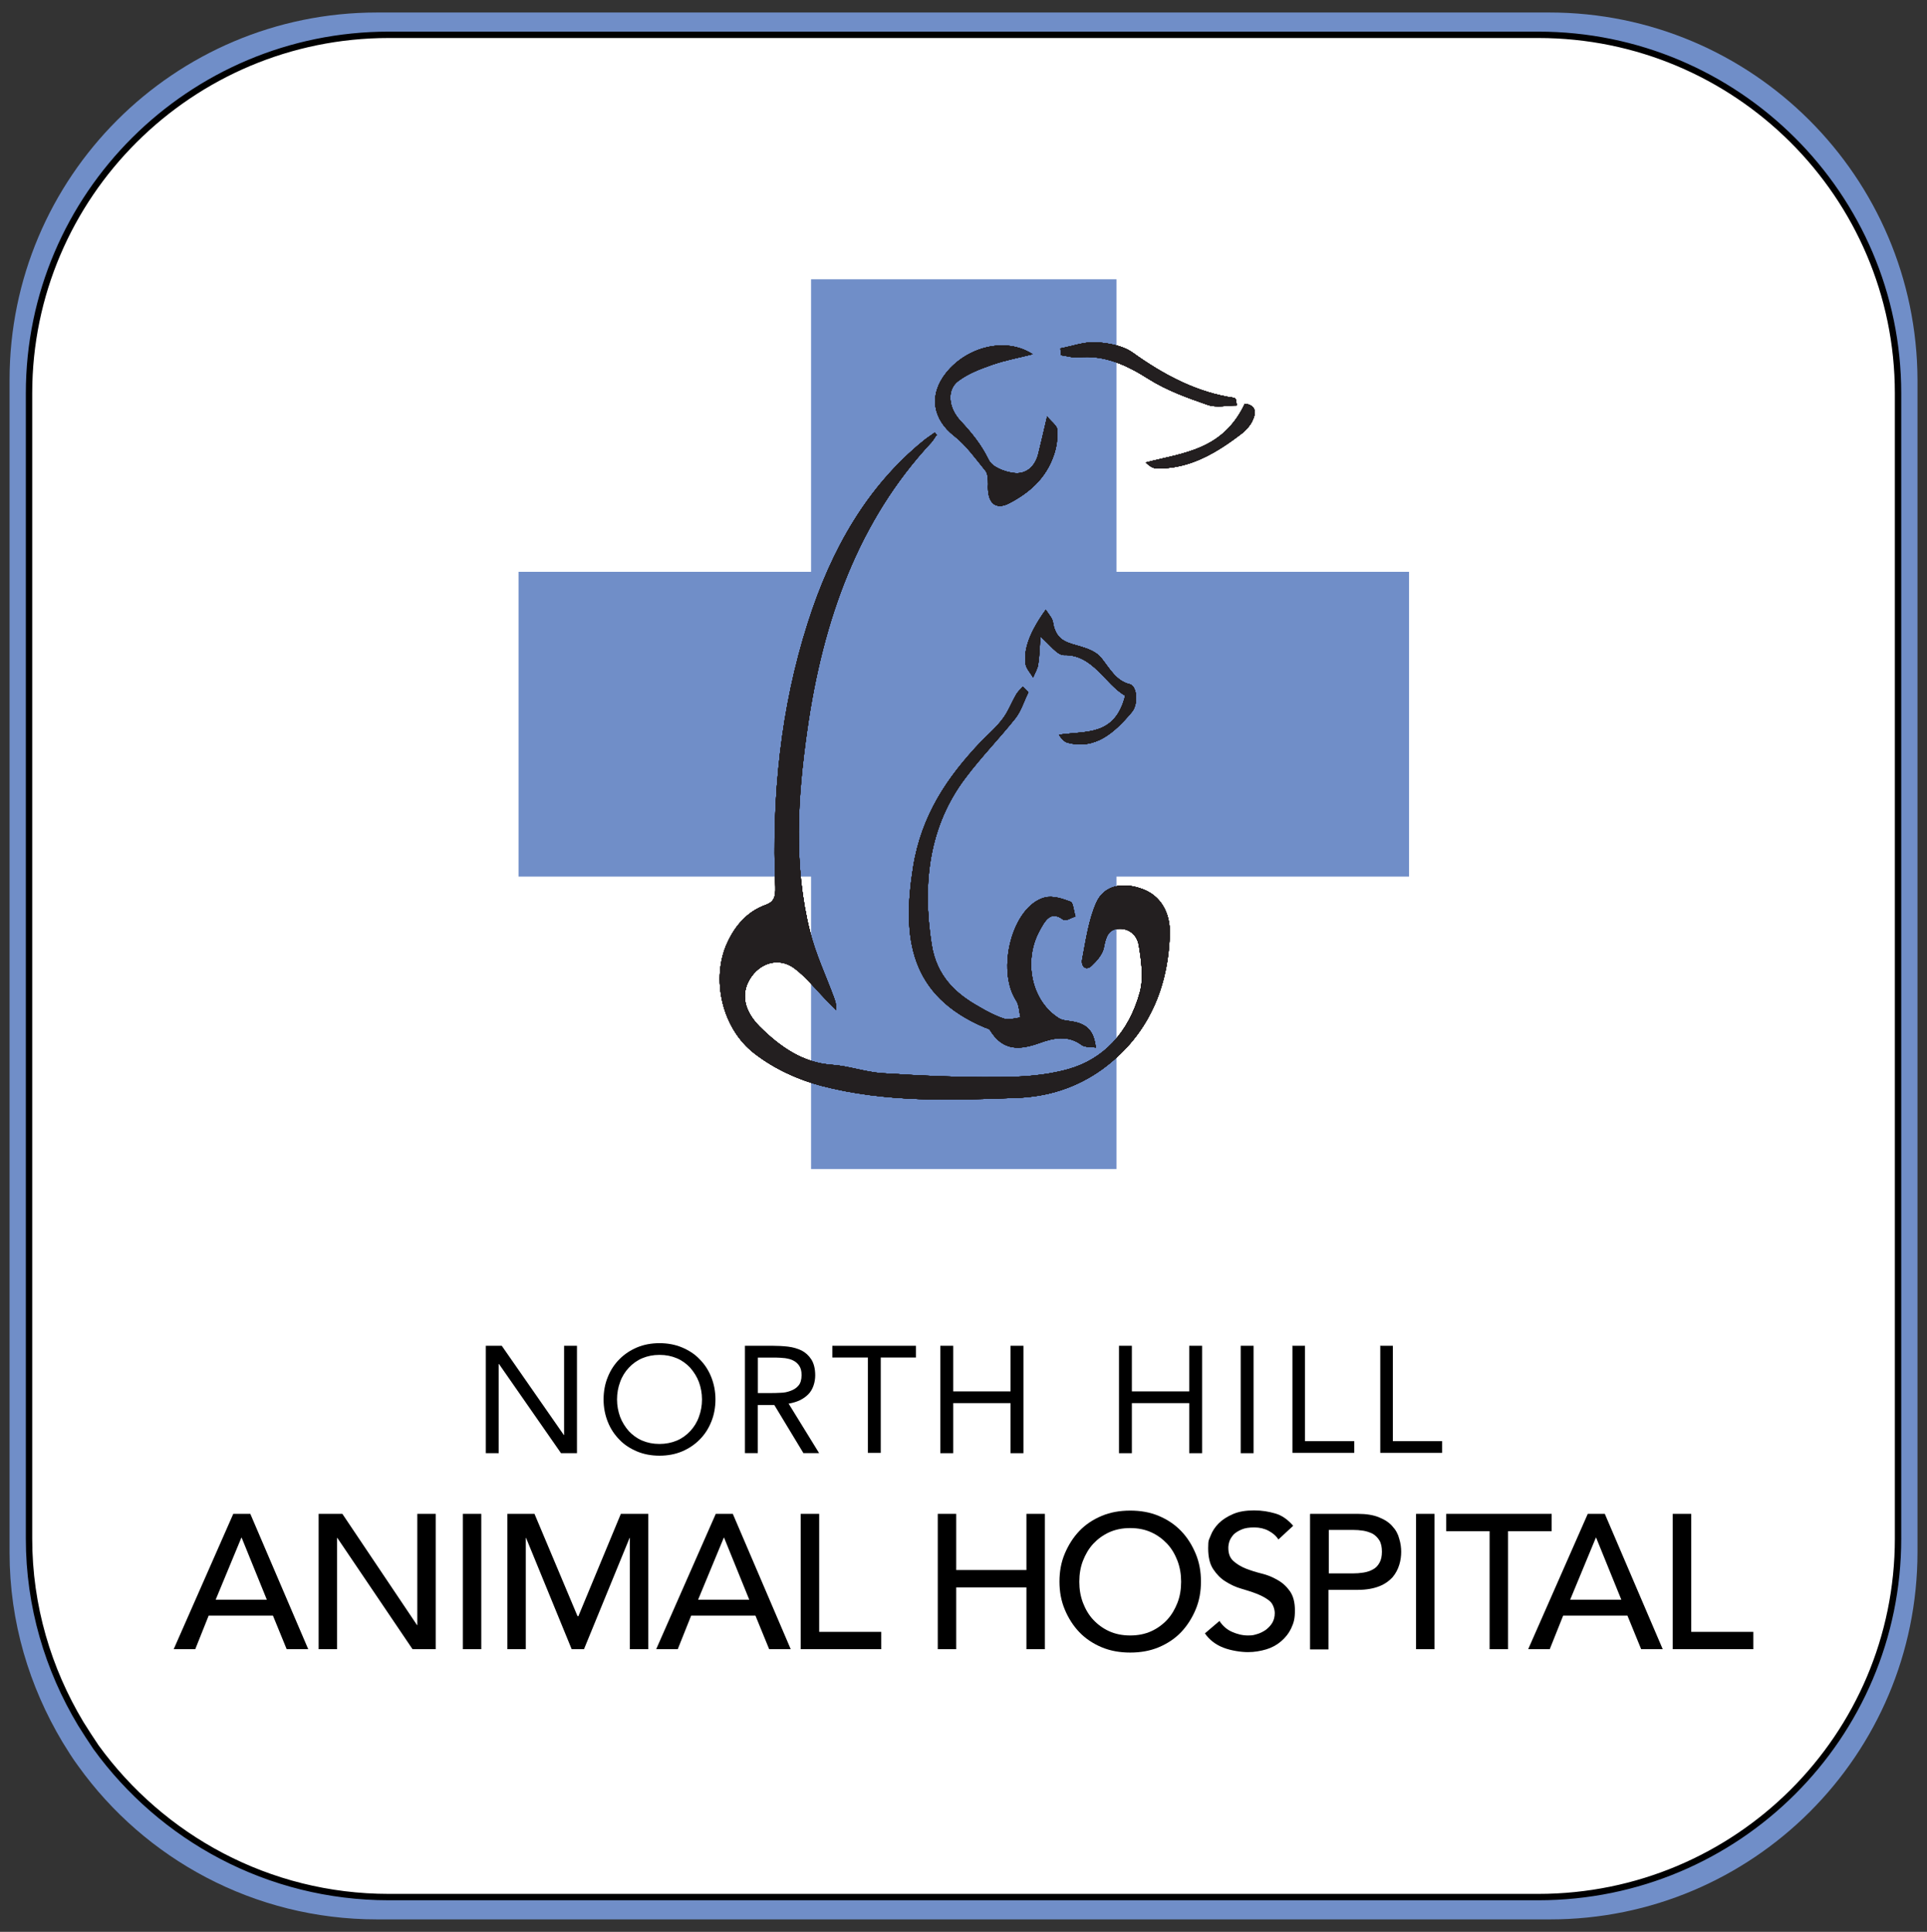 <?xml version="1.0" encoding="UTF-8"?>
<svg xmlns="http://www.w3.org/2000/svg" version="1.1" viewBox="0 0 302.09 302.91">
  <rect x="0" y="0" width="302.09" height="302.91" fill="#333333" stroke="none"/>
  <defs>
    <style>
      .cls-1 {
        fill: #fff;
        stroke: #000;
        stroke-miterlimit: 10;
      }

      .cls-2 {
        fill: #231f20;
        fill-rule: evenodd;
      }

      .cls-3 {
        fill: #708ec8;
      }
    </style>
  </defs>
  <!-- Generator: Adobe Illustrator 28.7.1, SVG Export Plug-In . SVG Version: 1.2.0 Build 142)  -->
  <g>
    <g id="Layer_2">
      <path class="cls-3" d="M242.9,1.96H59.1C27.3,1.96,1.5,27.76,1.5,59.56v183.9c0,10.9,3.1,21,8.3,29.7.8,1.3,1.6,2.6,2.5,3.8,10.4,14.5,27.5,24,46.8,24h183.9c31.8,0,57.6-25.8,57.6-57.6V59.56c-.1-31.8-25.9-57.6-57.7-57.6Z"/>
      <path class="cls-1" d="M241.15,5.46H60.95C29.85,5.46,4.55,30.66,4.55,61.66v179.6c0,10.6,3,20.5,8.1,29,.8,1.3,1.6,2.5,2.4,3.7,10.3,14.2,27,23.5,45.9,23.5h180.2c31.2,0,56.4-25.2,56.4-56.2V61.66c0-31-25.3-56.2-56.4-56.2Z"/>
      <g>
        <g>
          <path d="M76.16,211.02h2.5l9.73,13.99h.04v-13.99h2.02v16.84h-2.5l-9.73-13.99h-.04v13.99h-2.02v-16.84h0Z"/>
          <path d="M103.39,228.25c-1.27,0-2.46-.22-3.51-.66s-2.02-1.05-2.76-1.84c-.79-.79-1.4-1.71-1.84-2.81s-.66-2.28-.66-3.51.22-2.46.66-3.51c.44-1.1,1.05-2.02,1.84-2.81s1.71-1.4,2.76-1.84c1.05-.44,2.24-.66,3.51-.66s2.46.22,3.51.66,2.02,1.05,2.76,1.84c.79.79,1.4,1.71,1.84,2.81s.66,2.28.66,3.51-.22,2.46-.66,3.51c-.44,1.1-1.05,2.02-1.84,2.81s-1.71,1.4-2.76,1.84c-1.05.44-2.24.66-3.51.66ZM103.39,226.41c.96,0,1.89-.18,2.72-.53.83-.35,1.53-.88,2.1-1.49s1.05-1.36,1.36-2.24c.31-.83.48-1.75.48-2.72s-.18-1.89-.48-2.72c-.31-.83-.79-1.58-1.36-2.24-.57-.61-1.27-1.14-2.1-1.49-.83-.35-1.71-.53-2.72-.53s-1.89.18-2.72.53c-.83.35-1.53.88-2.1,1.49s-1.05,1.36-1.36,2.24c-.31.83-.48,1.75-.48,2.72s.18,1.89.48,2.72c.31.83.79,1.58,1.36,2.24.57.61,1.27,1.14,2.1,1.49.83.35,1.71.53,2.72.53Z"/>
          <path d="M116.8,211.02h4.3c.79,0,1.62.04,2.41.13.79.09,1.53.31,2.15.61.61.31,1.14.79,1.53,1.4.39.61.61,1.45.61,2.5s-.35,2.24-1.1,2.98c-.75.75-1.75,1.23-3.07,1.45l4.78,7.76h-2.46l-4.56-7.54h-2.59v7.54h-2.02v-16.84h0ZM118.82,218.43h1.8c.57,0,1.14,0,1.71-.04.61,0,1.14-.13,1.62-.31.48-.18.92-.44,1.23-.83.31-.35.48-.92.48-1.62s-.13-1.1-.35-1.45-.57-.66-.92-.83c-.39-.22-.83-.31-1.32-.39-.48-.04-.96-.09-1.45-.09h-2.81v5.57Z"/>
          <path d="M143.64,212.86h-5.57v14.95h-2.02v-14.95h-5.57v-1.84h13.11v1.84h.04Z"/>
          <path d="M147.41,211.02h2.02v7.15h8.99v-7.15h2.02v16.84h-2.02v-7.85h-8.99v7.85h-2.02v-16.84Z"/>
          <path d="M175.42,211.02h2.02v7.15h8.99v-7.15h2.02v16.84h-2.02v-7.85h-8.99v7.85h-2.02v-16.84Z"/>
          <path d="M194.5,211.02h2.02v16.84h-2.02v-16.84Z"/>
          <path d="M202.56,211.02h2.02v14.95h7.72v1.84h-9.69v-16.84l-.04.04Z"/>
          <path d="M216.33,211.02h2.02v14.95h7.72v1.84h-9.69v-16.84l-.04.04Z"/>
        </g>
        <g>
          <path d="M36.65,237.37h2.59l9.08,21.22h-3.38l-2.15-5.26h-10.08l-2.1,5.26h-3.38l9.34-21.22h.09ZM41.83,250.83l-3.95-9.73h-.04l-4.03,9.73h8.02Z"/>
          <path d="M49.9,237.37h3.77l11.71,17.45h.04v-17.45h2.89v21.22h-3.64l-11.79-17.45h-.04v17.45h-2.89v-21.22h-.04Z"/>
          <path d="M72.56,237.37h2.89v21.22h-2.89v-21.22h0Z"/>
          <path d="M79.49,237.37h4.3l6.75,16.05h.13l6.66-16.05h4.3v21.22h-2.89v-17.45h-.04l-7.15,17.45h-1.93l-7.15-17.45h-.04v17.45h-2.89v-21.22h-.04Z"/>
          <path d="M112.29,237.37h2.59l9.08,21.22h-3.38l-2.15-5.26h-10.08l-2.1,5.26h-3.38l9.34-21.22h.09ZM117.46,250.83l-3.95-9.73h-.04l-4.03,9.73h8.02Z"/>
          <path d="M125.53,237.37h2.89v18.5h9.73v2.72h-12.63v-21.22h0Z"/>
          <path d="M147.01,237.37h2.89v8.81h11.01v-8.81h2.89v21.22h-2.89v-9.69h-11.01v9.69h-2.89v-21.22h0Z"/>
          <path d="M177.18,259.12c-1.62,0-3.11-.26-4.47-.83-1.36-.57-2.54-1.36-3.51-2.37-.96-1.01-1.71-2.19-2.28-3.55-.57-1.36-.83-2.81-.83-4.38s.26-3.03.83-4.38,1.32-2.54,2.28-3.55c.96-1.01,2.15-1.8,3.51-2.37s2.85-.83,4.47-.83,3.11.26,4.47.83,2.54,1.36,3.51,2.37,1.71,2.19,2.28,3.55c.57,1.36.83,2.81.83,4.38s-.26,3.03-.83,4.38-1.32,2.54-2.28,3.55-2.15,1.8-3.51,2.37c-1.36.57-2.85.83-4.47.83ZM177.18,256.44c1.23,0,2.32-.22,3.29-.66s1.8-1.05,2.5-1.8c.7-.75,1.23-1.67,1.62-2.67.39-1.01.57-2.1.57-3.29s-.18-2.24-.57-3.29c-.39-1.01-.92-1.93-1.62-2.67s-1.53-1.36-2.5-1.8-2.06-.66-3.29-.66-2.32.22-3.29.66-1.8,1.05-2.5,1.8-1.23,1.67-1.62,2.67c-.39,1.01-.57,2.1-.57,3.29s.18,2.24.57,3.29c.39,1.01.92,1.93,1.62,2.67.7.75,1.53,1.36,2.5,1.8s2.06.66,3.29.66Z"/>
          <path d="M191.16,254.16c.53.79,1.18,1.36,1.97,1.71.79.35,1.62.57,2.5.57s.96-.09,1.45-.22c.48-.13.96-.39,1.36-.66.39-.31.75-.66,1.01-1.1.26-.44.39-.96.39-1.53s-.26-1.45-.79-1.89c-.53-.44-1.18-.79-1.93-1.1-.79-.31-1.62-.57-2.5-.83-.92-.26-1.75-.66-2.5-1.14-.79-.48-1.4-1.14-1.93-1.93-.53-.79-.79-1.89-.79-3.29s.13-1.27.39-1.97.7-1.36,1.27-1.93,1.32-1.05,2.24-1.45,2.02-.57,3.29-.57,2.28.18,3.33.48,1.97.96,2.81,1.93l-2.32,2.15c-.35-.57-.88-1.01-1.53-1.36-.66-.35-1.4-.53-2.24-.53s-1.45.09-1.97.31-.96.48-1.27.79c-.31.35-.53.7-.66,1.05-.13.39-.18.75-.18,1.05,0,.92.26,1.58.79,2.06.53.48,1.18.88,1.93,1.18.79.31,1.62.57,2.5.79.92.22,1.75.57,2.5,1.01.79.44,1.4,1.01,1.93,1.75.53.75.79,1.75.79,3.03s-.18,1.93-.57,2.76c-.39.83-.92,1.49-1.58,2.06s-1.45,1.01-2.32,1.27-1.84.44-2.89.44-2.63-.22-3.86-.7-2.19-1.23-2.89-2.24l2.37-2.02-.09.04Z"/>
          <path d="M205.41,237.37h7.45c1.36,0,2.46.18,3.38.57.88.35,1.58.83,2.06,1.4.53.57.88,1.23,1.05,1.93.22.7.31,1.4.31,2.06s-.09,1.36-.31,2.06-.57,1.36-1.05,1.93c-.53.57-1.18,1.05-2.06,1.4-.88.35-2.02.57-3.38.57h-4.6v9.34h-2.89v-21.22l.04-.04ZM208.31,246.71h3.77c.57,0,1.1-.04,1.67-.13.57-.09,1.05-.26,1.45-.48.44-.22.79-.57,1.05-1.05.26-.44.39-1.05.39-1.75s-.13-1.32-.39-1.75-.61-.79-1.05-1.05c-.44-.22-.92-.39-1.45-.48-.57-.09-1.1-.13-1.67-.13h-3.77v6.84h0Z"/>
          <path d="M221.99,237.37h2.89v21.22h-2.89v-21.22h0Z"/>
          <path d="M233.56,240.09h-6.84v-2.72h16.53v2.72h-6.84v18.5h-2.89v-18.5h.04Z"/>
          <path d="M248.99,237.37h2.59l9.08,21.22h-3.38l-2.15-5.26h-10.08l-2.1,5.26h-3.38l9.34-21.22h.09ZM254.17,250.83l-3.95-9.73h-.04l-4.03,9.73h8.02Z"/>
          <path d="M262.24,237.37h2.89v18.5h9.73v2.72h-12.63v-21.22h0Z"/>
        </g>
      </g>
      <g>
        <rect class="cls-3" x="127.15" y="43.79" width="47.88" height="139.51"/>
        <rect class="cls-3" x="81.29" y="89.66" width="139.6" height="47.79"/>
        <g>
          <path class="cls-2" d="M146.79,68.22c-.26.39-.48.79-.79,1.14-11.36,12.19-17.01,27.75-19.47,45.25-1.49,10.48-2.15,21.05.44,31.39.88,3.6,2.5,6.97,3.77,10.44.18.53.39,1.01.31,1.93-.53-.53-1.05-1.1-1.58-1.62-1.62-1.67-3.11-3.55-4.91-4.91-2.46-1.84-5.52-.88-7.06,1.75-1.36,2.32-.83,4.91,1.53,7.32,3.29,3.29,6.88,5.74,11.36,6.05,2.63.18,5.26,1.14,7.89,1.32,6.01.39,12.06.66,18.06.61,3.68,0,7.5-.22,11.09-1.23,5.48-1.53,9.51-5.66,11.27-12.1.61-2.24.22-4.95-.18-7.37-.31-1.75-1.71-2.72-3.33-2.54-1.49.13-1.84,1.36-2.15,2.94-.22,1.1-1.14,2.1-1.93,2.85-.88.83-1.67.09-1.45-1.05.57-2.98,1.01-6.14,2.19-8.81,1.23-2.81,4.21-3.33,7.32-2.15,2.67,1.01,4.34,3.55,4.21,7.15-.31,9.21-3.99,16.27-10.61,21.09-4.08,2.94-8.64,4.3-13.33,4.47-10.26.39-20.61.75-30.69-1.89-3.64-.96-7.32-2.63-10.44-5.04-5.22-3.99-6.84-11.84-4.3-17.36,1.32-2.89,3.29-4.95,5.92-5.92,1.4-.48,1.67-1.23,1.62-2.89-.57-14.16.83-28.02,5.09-41.35,3.68-11.58,9.34-21.44,18.15-28.59.57-.48,1.18-.83,1.75-1.27.13.13.26.31.35.44l-.13-.04Z"/>
          <path class="cls-2" d="M161.22,108.51c-.66,1.36-1.14,2.94-2.02,4.08-2.54,3.2-5.39,6.09-7.85,9.38-5.7,7.54-6.8,16.49-5.31,26.09.79,5.04,3.81,7.76,7.41,9.78,1.27.75,2.59,1.45,3.95,1.89.79.26,1.71-.09,2.59-.18-.22-.88-.22-1.93-.66-2.63-3.2-4.87-.61-14.82,4.43-16.18,1.27-.35,2.81.18,4.08.66.39.13.48,1.49.75,2.28-.66.22-1.49.79-1.89.53-2.02-1.53-2.89.18-3.73,1.71-2.63,4.82-1.23,11.14,3.07,13.77.61.35,1.36.35,2.06.48,2.28.39,3.38,1.45,3.68,4.08-.79-.13-1.62,0-2.19-.39-2.19-1.62-4.47-1.1-6.66-.31-2.94,1.05-5.66,1.36-7.72-2.02-.13-.22-.48-.31-.75-.39-11.88-5-13.07-14.07-11.31-25.17,1.32-8.24,5.44-14.16,10.48-19.51,1.18-1.23,2.5-2.32,3.55-3.73.88-1.14,1.4-2.59,2.15-3.86.26-.44.66-.79,1.01-1.18.26.26.57.53.83.79l.04.04Z"/>
          <path class="cls-2" d="M164.16,65.32c.61.79,1.53,1.4,1.58,2.06.09,1.27-.09,2.72-.53,3.95-1.27,3.77-3.95,5.96-6.93,7.54-2.28,1.23-3.55-.09-3.38-2.98,0-.7-.04-1.62-.39-2.06-1.53-1.89-3.03-3.99-4.87-5.44-3.42-2.63-4.08-6.45-1.32-9.91,3.24-4.08,9.34-5.7,13.55-2.94-2.06.53-4.21.92-6.23,1.62-1.89.66-3.81,1.36-5.44,2.59-1.8,1.36-1.58,4.17.39,6.27,1.71,1.84,3.2,3.64,4.38,6.05.57,1.23,2.59,1.93,3.99,2.1,1.67.22,3.24-.75,3.81-2.98.44-1.75.83-3.51,1.4-5.92l-.04.04Z"/>
          <path class="cls-2" d="M163.1,99.65c-.09,1.53-.13,3.03-.35,4.52-.09.7-.53,1.36-.79,2.06-.39-.7-1.05-1.36-1.18-2.1-.35-2.37.75-5.17,3.16-8.51.44.7,1.05,1.32,1.14,2.02.48,3.03,2.5,3.16,4.43,3.77,1.14.35,2.41.83,3.16,1.8,1.32,1.67,2.28,3.55,4.43,4.08,1.14.26,1.4,3.11.31,4.38-2.72,3.24-5.74,5.92-10.04,4.78-.48-.13-.88-.53-1.36-1.23,4.08-.66,8.77.35,10.39-6.14-3.16-1.8-5.04-6.49-9.6-6.36-1.1,0-2.24-1.71-3.77-2.98l.09-.09Z"/>
          <path class="cls-2" d="M193.88,63.57c-1.53,0-3.16.39-4.56-.09-3.16-1.1-6.36-2.24-9.21-4.03-3.51-2.24-6.97-3.81-11.01-3.42-.92.09-1.84-.22-2.81-.35,0-.35,0-.7-.04-1.05,1.84-.35,3.73-1.05,5.57-.96,1.93.13,4.12.48,5.74,1.62,4.95,3.55,10.13,6.27,15.92,7.1.13,0,.22.22.31.31,0,.26.04.57.09.83v.04Z"/>
          <path class="cls-2" d="M195.11,63.31c1.71.18,1.93,1.27,1.18,2.76-.35.7-.92,1.32-1.49,1.8-4.08,3.16-8.37,5.7-13.46,5.57-.57,0-1.14-.35-1.71-.92,5.83-1.53,12.06-1.89,15.52-9.21h-.04Z"/>
        </g>
        <g>
          <path class="cls-2" d="M146.79,68.22c-.26.39-.48.79-.79,1.14-11.36,12.19-17.01,27.75-19.47,45.25-1.49,10.48-2.15,21.05.44,31.39.88,3.6,2.5,6.97,3.77,10.44.18.53.39,1.01.31,1.93-.53-.53-1.05-1.1-1.58-1.62-1.62-1.67-3.11-3.55-4.91-4.91-2.46-1.84-5.52-.88-7.06,1.75-1.36,2.32-.83,4.91,1.53,7.32,3.29,3.29,6.88,5.74,11.36,6.05,2.63.18,5.26,1.14,7.89,1.32,6.01.39,12.06.66,18.06.61,3.68,0,7.5-.22,11.09-1.23,5.48-1.53,9.51-5.66,11.27-12.1.61-2.24.22-4.95-.18-7.37-.31-1.75-1.71-2.72-3.33-2.54-1.49.13-1.84,1.36-2.15,2.94-.22,1.1-1.14,2.1-1.93,2.85-.88.83-1.67.09-1.45-1.05.57-2.98,1.01-6.14,2.19-8.81,1.23-2.81,4.21-3.33,7.32-2.15,2.67,1.01,4.34,3.55,4.21,7.15-.31,9.21-3.99,16.27-10.61,21.09-4.08,2.94-8.64,4.3-13.33,4.47-10.26.39-20.61.75-30.69-1.89-3.64-.96-7.32-2.63-10.44-5.04-5.22-3.99-6.84-11.84-4.3-17.36,1.32-2.89,3.29-4.95,5.92-5.92,1.4-.48,1.67-1.23,1.62-2.89-.57-14.16.83-28.02,5.09-41.35,3.68-11.58,9.34-21.44,18.15-28.59.57-.48,1.18-.83,1.75-1.27.13.13.26.31.35.44l-.13-.04Z"/>
          <path class="cls-2" d="M161.22,108.51c-.66,1.36-1.14,2.94-2.02,4.08-2.54,3.2-5.39,6.09-7.85,9.38-5.7,7.54-6.8,16.49-5.31,26.09.79,5.04,3.81,7.76,7.41,9.78,1.27.75,2.59,1.45,3.95,1.89.79.26,1.71-.09,2.59-.18-.22-.88-.22-1.93-.66-2.63-3.2-4.87-.61-14.82,4.43-16.18,1.27-.35,2.81.18,4.08.66.39.13.48,1.49.75,2.28-.66.22-1.49.79-1.89.53-2.02-1.53-2.89.18-3.73,1.71-2.63,4.82-1.23,11.14,3.07,13.77.61.35,1.36.35,2.06.48,2.28.39,3.38,1.45,3.68,4.08-.79-.13-1.62,0-2.19-.39-2.19-1.62-4.47-1.1-6.66-.31-2.94,1.05-5.66,1.36-7.72-2.02-.13-.22-.48-.31-.75-.39-11.88-5-13.07-14.07-11.31-25.17,1.32-8.24,5.44-14.16,10.48-19.51,1.18-1.23,2.5-2.32,3.55-3.73.88-1.14,1.4-2.59,2.15-3.86.26-.44.66-.79,1.01-1.18.26.26.57.53.83.79l.04.04Z"/>
          <path class="cls-2" d="M164.16,65.32c.61.79,1.53,1.4,1.58,2.06.09,1.27-.09,2.72-.53,3.95-1.27,3.77-3.95,5.96-6.93,7.54-2.28,1.23-3.55-.09-3.38-2.98,0-.7-.04-1.62-.39-2.06-1.53-1.89-3.03-3.99-4.87-5.44-3.42-2.63-4.08-6.45-1.32-9.91,3.24-4.08,9.34-5.7,13.55-2.94-2.06.53-4.21.92-6.23,1.62-1.89.66-3.81,1.36-5.44,2.59-1.8,1.36-1.58,4.17.39,6.27,1.71,1.84,3.2,3.64,4.38,6.05.57,1.23,2.59,1.93,3.99,2.1,1.67.22,3.24-.75,3.81-2.98.44-1.75.83-3.51,1.4-5.92l-.04.04Z"/>
          <path class="cls-2" d="M163.1,99.65c-.09,1.53-.13,3.03-.35,4.52-.09.7-.53,1.36-.79,2.06-.39-.7-1.05-1.36-1.18-2.1-.35-2.37.75-5.17,3.16-8.51.44.7,1.05,1.32,1.14,2.02.48,3.03,2.5,3.16,4.43,3.77,1.14.35,2.41.83,3.16,1.8,1.32,1.67,2.28,3.55,4.43,4.08,1.14.26,1.4,3.11.31,4.38-2.72,3.24-5.74,5.92-10.04,4.78-.48-.13-.88-.53-1.36-1.23,4.08-.66,8.77.35,10.39-6.14-3.16-1.8-5.04-6.49-9.6-6.36-1.1,0-2.24-1.71-3.77-2.98l.09-.09Z"/>
          <path class="cls-2" d="M193.88,63.57c-1.53,0-3.16.39-4.56-.09-3.16-1.1-6.36-2.24-9.21-4.03-3.51-2.24-6.97-3.81-11.01-3.42-.92.09-1.84-.22-2.81-.35,0-.35,0-.7-.04-1.05,1.84-.35,3.73-1.05,5.57-.96,1.93.13,4.12.48,5.74,1.62,4.95,3.55,10.13,6.27,15.92,7.1.13,0,.22.22.31.31,0,.26.04.57.09.83v.04Z"/>
          <path class="cls-2" d="M195.11,63.31c1.71.18,1.93,1.27,1.18,2.76-.35.7-.92,1.32-1.49,1.8-4.08,3.16-8.37,5.7-13.46,5.57-.57,0-1.14-.35-1.71-.92,5.83-1.53,12.06-1.89,15.52-9.21h-.04Z"/>
        </g>
        <g>
          <path class="cls-2" d="M146.79,68.22c-.26.39-.48.79-.79,1.14-11.36,12.19-17.01,27.75-19.47,45.25-1.49,10.48-2.15,21.05.44,31.39.88,3.6,2.5,6.97,3.77,10.44.18.53.39,1.01.31,1.93-.53-.53-1.05-1.1-1.58-1.62-1.62-1.67-3.11-3.55-4.91-4.91-2.46-1.84-5.52-.88-7.06,1.75-1.36,2.32-.83,4.91,1.53,7.32,3.29,3.29,6.88,5.74,11.36,6.05,2.63.18,5.26,1.14,7.89,1.32,6.01.39,12.06.66,18.06.61,3.68,0,7.5-.22,11.09-1.23,5.48-1.53,9.51-5.66,11.27-12.1.61-2.24.22-4.95-.18-7.37-.31-1.75-1.71-2.72-3.33-2.54-1.49.13-1.84,1.36-2.15,2.94-.22,1.1-1.14,2.1-1.93,2.85-.88.83-1.67.09-1.45-1.05.57-2.98,1.01-6.14,2.19-8.81,1.23-2.81,4.21-3.33,7.32-2.15,2.67,1.01,4.34,3.55,4.21,7.15-.31,9.21-3.99,16.27-10.61,21.09-4.08,2.94-8.64,4.3-13.33,4.47-10.26.39-20.61.75-30.69-1.89-3.64-.96-7.32-2.63-10.44-5.04-5.22-3.99-6.84-11.84-4.3-17.36,1.32-2.89,3.29-4.95,5.92-5.92,1.4-.48,1.67-1.23,1.62-2.89-.57-14.16.83-28.02,5.09-41.35,3.68-11.58,9.34-21.44,18.15-28.59.57-.48,1.18-.83,1.75-1.27.13.13.26.31.35.44l-.13-.04Z"/>
          <path class="cls-2" d="M161.22,108.51c-.66,1.36-1.14,2.94-2.02,4.08-2.54,3.2-5.39,6.09-7.85,9.38-5.7,7.54-6.8,16.49-5.31,26.09.79,5.04,3.81,7.76,7.41,9.78,1.27.75,2.59,1.45,3.95,1.89.79.26,1.71-.09,2.59-.18-.22-.88-.22-1.93-.66-2.63-3.2-4.87-.61-14.82,4.43-16.18,1.27-.35,2.81.18,4.08.66.39.13.48,1.49.75,2.28-.66.22-1.49.79-1.89.53-2.02-1.53-2.89.18-3.73,1.71-2.63,4.82-1.23,11.14,3.07,13.77.61.35,1.36.35,2.06.48,2.28.39,3.38,1.45,3.68,4.08-.79-.13-1.62,0-2.19-.39-2.19-1.62-4.47-1.1-6.66-.31-2.94,1.05-5.66,1.36-7.72-2.02-.13-.22-.48-.31-.75-.39-11.88-5-13.07-14.07-11.31-25.17,1.32-8.24,5.44-14.16,10.48-19.51,1.18-1.23,2.5-2.32,3.55-3.73.88-1.14,1.4-2.59,2.15-3.86.26-.44.66-.79,1.01-1.18.26.26.57.53.83.79l.04.04Z"/>
          <path class="cls-2" d="M164.16,65.32c.61.79,1.53,1.4,1.58,2.06.09,1.27-.09,2.72-.53,3.95-1.27,3.77-3.95,5.96-6.93,7.54-2.28,1.23-3.55-.09-3.38-2.98,0-.7-.04-1.62-.39-2.06-1.53-1.89-3.03-3.99-4.87-5.44-3.42-2.63-4.08-6.45-1.32-9.91,3.24-4.08,9.34-5.7,13.55-2.94-2.06.53-4.21.92-6.23,1.62-1.89.66-3.81,1.36-5.44,2.59-1.8,1.36-1.58,4.17.39,6.27,1.71,1.84,3.2,3.64,4.38,6.05.57,1.23,2.59,1.93,3.99,2.1,1.67.22,3.24-.75,3.81-2.98.44-1.75.83-3.51,1.4-5.92l-.04.04Z"/>
          <path class="cls-2" d="M163.1,99.65c-.09,1.53-.13,3.03-.35,4.52-.09.7-.53,1.36-.79,2.06-.39-.7-1.05-1.36-1.18-2.1-.35-2.37.75-5.17,3.16-8.51.44.7,1.05,1.32,1.14,2.02.48,3.03,2.5,3.16,4.43,3.77,1.14.35,2.41.83,3.16,1.8,1.32,1.67,2.28,3.55,4.43,4.08,1.14.26,1.4,3.11.31,4.38-2.72,3.24-5.74,5.92-10.04,4.78-.48-.13-.88-.53-1.36-1.23,4.08-.66,8.77.35,10.39-6.14-3.16-1.8-5.04-6.49-9.6-6.36-1.1,0-2.24-1.71-3.77-2.98l.09-.09Z"/>
          <path class="cls-2" d="M193.88,63.57c-1.53,0-3.16.39-4.56-.09-3.16-1.1-6.36-2.24-9.21-4.03-3.51-2.24-6.97-3.81-11.01-3.42-.92.09-1.84-.22-2.81-.35,0-.35,0-.7-.04-1.05,1.84-.35,3.73-1.05,5.57-.96,1.93.13,4.12.48,5.74,1.62,4.95,3.55,10.13,6.27,15.92,7.1.13,0,.22.22.31.31,0,.26.04.57.09.83v.04Z"/>
          <path class="cls-2" d="M195.11,63.31c1.71.18,1.93,1.27,1.18,2.76-.35.7-.92,1.32-1.49,1.8-4.08,3.16-8.37,5.7-13.46,5.57-.57,0-1.14-.35-1.71-.92,5.83-1.53,12.06-1.89,15.52-9.21h-.04Z"/>
        </g>
        <g>
          <path class="cls-2" d="M146.79,68.22c-.26.39-.48.79-.79,1.14-11.36,12.19-17.01,27.75-19.47,45.25-1.49,10.48-2.15,21.05.44,31.39.88,3.6,2.5,6.97,3.77,10.44.18.53.39,1.01.31,1.93-.53-.53-1.05-1.1-1.58-1.62-1.62-1.67-3.11-3.55-4.91-4.91-2.46-1.84-5.52-.88-7.06,1.75-1.36,2.32-.83,4.91,1.53,7.32,3.29,3.29,6.88,5.74,11.36,6.05,2.63.18,5.26,1.14,7.89,1.32,6.01.39,12.06.66,18.06.61,3.68,0,7.5-.22,11.09-1.23,5.48-1.53,9.51-5.66,11.27-12.1.61-2.24.22-4.95-.18-7.37-.31-1.75-1.71-2.72-3.33-2.54-1.49.13-1.84,1.36-2.15,2.94-.22,1.1-1.14,2.1-1.93,2.85-.88.83-1.67.09-1.45-1.05.57-2.98,1.01-6.14,2.19-8.81,1.23-2.81,4.21-3.33,7.32-2.15,2.67,1.01,4.34,3.55,4.21,7.15-.31,9.21-3.99,16.27-10.61,21.09-4.08,2.94-8.64,4.3-13.33,4.47-10.26.39-20.61.75-30.69-1.89-3.64-.96-7.32-2.63-10.44-5.04-5.22-3.99-6.84-11.84-4.3-17.36,1.32-2.89,3.29-4.95,5.92-5.92,1.4-.48,1.67-1.23,1.62-2.89-.57-14.16.83-28.02,5.09-41.35,3.68-11.58,9.34-21.44,18.15-28.59.57-.48,1.18-.83,1.75-1.27.13.13.26.31.35.44l-.13-.04Z"/>
          <path class="cls-2" d="M161.22,108.51c-.66,1.36-1.14,2.94-2.02,4.08-2.54,3.2-5.39,6.09-7.85,9.38-5.7,7.54-6.8,16.49-5.31,26.09.79,5.04,3.81,7.76,7.41,9.78,1.27.75,2.59,1.45,3.95,1.89.79.26,1.71-.09,2.59-.18-.22-.88-.22-1.93-.66-2.63-3.2-4.87-.61-14.82,4.43-16.18,1.27-.35,2.81.18,4.08.66.39.13.48,1.49.75,2.28-.66.22-1.49.79-1.89.53-2.02-1.53-2.89.18-3.73,1.71-2.63,4.82-1.23,11.14,3.07,13.77.61.35,1.36.35,2.06.48,2.28.39,3.38,1.45,3.68,4.08-.79-.13-1.62,0-2.19-.39-2.19-1.62-4.47-1.1-6.66-.31-2.94,1.05-5.66,1.36-7.72-2.02-.13-.22-.48-.31-.75-.39-11.88-5-13.07-14.07-11.31-25.17,1.32-8.24,5.44-14.16,10.48-19.51,1.18-1.23,2.5-2.32,3.55-3.73.88-1.14,1.4-2.59,2.15-3.86.26-.44.66-.79,1.01-1.18.26.26.57.53.83.79l.04.04Z"/>
          <path class="cls-2" d="M164.16,65.32c.61.79,1.53,1.4,1.58,2.06.09,1.27-.09,2.72-.53,3.95-1.27,3.77-3.95,5.96-6.93,7.54-2.28,1.23-3.55-.09-3.38-2.98,0-.7-.04-1.62-.39-2.06-1.53-1.89-3.03-3.99-4.87-5.44-3.42-2.63-4.08-6.45-1.32-9.91,3.24-4.08,9.34-5.7,13.55-2.94-2.06.53-4.21.92-6.23,1.62-1.89.66-3.81,1.36-5.44,2.59-1.8,1.36-1.58,4.17.39,6.27,1.71,1.84,3.2,3.64,4.38,6.05.57,1.23,2.59,1.93,3.99,2.1,1.67.22,3.24-.75,3.81-2.98.44-1.75.83-3.51,1.4-5.92l-.04.04Z"/>
          <path class="cls-2" d="M163.1,99.65c-.09,1.53-.13,3.03-.35,4.52-.09.7-.53,1.36-.79,2.06-.39-.7-1.05-1.36-1.18-2.1-.35-2.37.75-5.17,3.16-8.51.44.7,1.05,1.32,1.14,2.02.48,3.03,2.5,3.16,4.43,3.77,1.14.35,2.41.83,3.16,1.8,1.32,1.67,2.28,3.55,4.43,4.08,1.14.26,1.4,3.11.31,4.38-2.72,3.24-5.74,5.92-10.04,4.78-.48-.13-.88-.53-1.36-1.23,4.08-.66,8.77.35,10.39-6.14-3.16-1.8-5.04-6.49-9.6-6.36-1.1,0-2.24-1.71-3.77-2.98l.09-.09Z"/>
          <path class="cls-2" d="M193.88,63.57c-1.53,0-3.16.39-4.56-.09-3.16-1.1-6.36-2.24-9.21-4.03-3.51-2.24-6.97-3.81-11.01-3.42-.92.09-1.84-.22-2.81-.35,0-.35,0-.7-.04-1.05,1.84-.35,3.73-1.05,5.57-.96,1.93.13,4.12.48,5.74,1.62,4.95,3.55,10.13,6.27,15.92,7.1.13,0,.22.22.31.31,0,.26.04.57.09.83v.04Z"/>
          <path class="cls-2" d="M195.11,63.31c1.71.18,1.93,1.27,1.18,2.76-.35.7-.92,1.32-1.49,1.8-4.08,3.16-8.37,5.7-13.46,5.57-.57,0-1.14-.35-1.71-.92,5.83-1.53,12.06-1.89,15.52-9.21h-.04Z"/>
        </g>
        <g>
          <path class="cls-2" d="M146.79,68.22c-.26.39-.48.79-.79,1.14-11.36,12.19-17.01,27.75-19.47,45.25-1.49,10.48-2.15,21.05.44,31.39.88,3.6,2.5,6.97,3.77,10.44.18.53.39,1.01.31,1.93-.53-.53-1.05-1.1-1.58-1.62-1.62-1.67-3.11-3.55-4.91-4.91-2.46-1.84-5.52-.88-7.06,1.75-1.36,2.32-.83,4.91,1.53,7.32,3.29,3.29,6.88,5.74,11.36,6.05,2.63.18,5.26,1.14,7.89,1.32,6.01.39,12.06.66,18.06.61,3.68,0,7.5-.22,11.09-1.23,5.48-1.53,9.51-5.66,11.27-12.1.61-2.24.22-4.95-.18-7.37-.31-1.75-1.71-2.72-3.33-2.54-1.49.13-1.84,1.36-2.15,2.94-.22,1.1-1.14,2.1-1.93,2.85-.88.83-1.67.09-1.45-1.05.57-2.98,1.01-6.14,2.19-8.81,1.23-2.81,4.21-3.33,7.32-2.15,2.67,1.01,4.34,3.55,4.21,7.15-.31,9.21-3.99,16.27-10.61,21.09-4.08,2.94-8.64,4.3-13.33,4.47-10.26.39-20.61.75-30.69-1.89-3.64-.96-7.32-2.63-10.44-5.04-5.22-3.99-6.84-11.84-4.3-17.36,1.32-2.89,3.29-4.95,5.92-5.92,1.4-.48,1.67-1.23,1.62-2.89-.57-14.16.83-28.02,5.09-41.35,3.68-11.58,9.34-21.44,18.15-28.59.57-.48,1.18-.83,1.75-1.27.13.13.26.31.35.44l-.13-.04Z"/>
          <path class="cls-2" d="M161.22,108.51c-.66,1.36-1.14,2.94-2.02,4.08-2.54,3.2-5.39,6.09-7.85,9.38-5.7,7.54-6.8,16.49-5.31,26.09.79,5.04,3.81,7.76,7.41,9.78,1.27.75,2.59,1.45,3.95,1.89.79.26,1.71-.09,2.59-.18-.22-.88-.22-1.93-.66-2.63-3.2-4.87-.61-14.82,4.43-16.18,1.27-.35,2.81.18,4.08.66.39.13.48,1.49.75,2.28-.66.22-1.49.79-1.89.53-2.02-1.53-2.89.18-3.73,1.71-2.63,4.82-1.23,11.14,3.07,13.77.61.35,1.36.35,2.06.48,2.28.39,3.38,1.45,3.68,4.08-.79-.13-1.62,0-2.19-.39-2.19-1.62-4.47-1.1-6.66-.31-2.94,1.05-5.66,1.36-7.72-2.02-.13-.22-.48-.31-.75-.39-11.88-5-13.07-14.07-11.31-25.17,1.32-8.24,5.44-14.16,10.48-19.51,1.18-1.23,2.5-2.32,3.55-3.73.88-1.14,1.4-2.59,2.15-3.86.26-.44.66-.79,1.01-1.18.26.26.57.53.83.79l.04.04Z"/>
          <path class="cls-2" d="M164.16,65.32c.61.79,1.53,1.4,1.58,2.06.09,1.27-.09,2.72-.53,3.95-1.27,3.77-3.95,5.96-6.93,7.54-2.28,1.23-3.55-.09-3.38-2.98,0-.7-.04-1.62-.39-2.06-1.53-1.89-3.03-3.99-4.87-5.44-3.42-2.63-4.08-6.45-1.32-9.91,3.24-4.08,9.34-5.7,13.55-2.94-2.06.53-4.21.92-6.23,1.62-1.89.66-3.81,1.36-5.44,2.59-1.8,1.36-1.58,4.17.39,6.27,1.71,1.84,3.2,3.64,4.38,6.05.57,1.23,2.59,1.93,3.99,2.1,1.67.22,3.24-.75,3.81-2.98.44-1.75.83-3.51,1.4-5.92l-.04.04Z"/>
          <path class="cls-2" d="M163.1,99.65c-.09,1.53-.13,3.03-.35,4.52-.09.7-.53,1.36-.79,2.06-.39-.7-1.05-1.36-1.18-2.1-.35-2.37.75-5.17,3.16-8.51.44.7,1.05,1.32,1.14,2.02.48,3.03,2.5,3.16,4.43,3.77,1.14.35,2.41.83,3.16,1.8,1.32,1.67,2.28,3.55,4.43,4.08,1.14.26,1.4,3.11.31,4.38-2.72,3.24-5.74,5.92-10.04,4.78-.48-.13-.88-.53-1.36-1.23,4.08-.66,8.77.35,10.39-6.14-3.16-1.8-5.04-6.49-9.6-6.36-1.1,0-2.24-1.71-3.77-2.98l.09-.09Z"/>
          <path class="cls-2" d="M193.88,63.57c-1.53,0-3.16.39-4.56-.09-3.16-1.1-6.36-2.24-9.21-4.03-3.51-2.24-6.97-3.81-11.01-3.42-.92.09-1.84-.22-2.81-.35,0-.35,0-.7-.04-1.05,1.84-.35,3.73-1.05,5.57-.96,1.93.13,4.12.48,5.74,1.62,4.95,3.55,10.13,6.27,15.92,7.1.13,0,.22.22.31.31,0,.26.04.57.09.83v.04Z"/>
          <path class="cls-2" d="M195.11,63.31c1.71.18,1.93,1.27,1.18,2.76-.35.7-.92,1.32-1.49,1.8-4.08,3.16-8.37,5.7-13.46,5.57-.57,0-1.14-.35-1.71-.92,5.83-1.53,12.06-1.89,15.52-9.21h-.04Z"/>
        </g>
        <g>
          <path class="cls-2" d="M146.79,68.22c-.26.39-.48.79-.79,1.14-11.36,12.19-17.01,27.75-19.47,45.25-1.49,10.48-2.15,21.05.44,31.39.88,3.6,2.5,6.97,3.77,10.44.18.53.39,1.01.31,1.93-.53-.53-1.05-1.1-1.58-1.62-1.62-1.67-3.11-3.55-4.91-4.91-2.46-1.84-5.52-.88-7.06,1.75-1.36,2.32-.83,4.91,1.53,7.32,3.29,3.29,6.88,5.74,11.36,6.05,2.63.18,5.26,1.14,7.89,1.32,6.01.39,12.06.66,18.06.61,3.68,0,7.5-.22,11.09-1.23,5.48-1.53,9.51-5.66,11.27-12.1.61-2.24.22-4.95-.18-7.37-.31-1.75-1.71-2.72-3.33-2.54-1.49.13-1.84,1.36-2.15,2.94-.22,1.1-1.14,2.1-1.93,2.85-.88.83-1.67.09-1.45-1.05.57-2.98,1.01-6.14,2.19-8.81,1.23-2.81,4.21-3.33,7.32-2.15,2.67,1.01,4.34,3.55,4.21,7.15-.31,9.21-3.99,16.27-10.61,21.09-4.08,2.94-8.64,4.3-13.33,4.47-10.26.39-20.61.75-30.69-1.89-3.64-.96-7.32-2.63-10.44-5.04-5.22-3.99-6.84-11.84-4.3-17.36,1.32-2.89,3.29-4.95,5.92-5.92,1.4-.48,1.67-1.23,1.62-2.89-.57-14.16.83-28.02,5.09-41.35,3.68-11.58,9.34-21.44,18.15-28.59.57-.48,1.18-.83,1.75-1.27.13.13.26.31.35.44l-.13-.04Z"/>
          <path class="cls-2" d="M161.22,108.51c-.66,1.36-1.14,2.94-2.02,4.08-2.54,3.2-5.39,6.09-7.85,9.38-5.7,7.54-6.8,16.49-5.31,26.09.79,5.04,3.81,7.76,7.41,9.78,1.27.75,2.59,1.45,3.95,1.89.79.26,1.71-.09,2.59-.18-.22-.88-.22-1.93-.66-2.63-3.2-4.87-.61-14.82,4.43-16.18,1.27-.35,2.81.18,4.08.66.39.13.48,1.49.75,2.28-.66.22-1.49.79-1.89.53-2.02-1.53-2.89.18-3.73,1.71-2.63,4.82-1.23,11.14,3.07,13.77.61.35,1.36.35,2.06.48,2.28.39,3.38,1.45,3.68,4.08-.79-.13-1.62,0-2.19-.39-2.19-1.62-4.47-1.1-6.66-.31-2.94,1.05-5.66,1.36-7.72-2.02-.13-.22-.48-.31-.75-.39-11.88-5-13.07-14.07-11.31-25.17,1.32-8.24,5.44-14.16,10.48-19.51,1.18-1.23,2.5-2.32,3.55-3.73.88-1.14,1.4-2.59,2.15-3.86.26-.44.66-.79,1.01-1.18.26.26.57.53.83.79l.04.04Z"/>
          <path class="cls-2" d="M164.16,65.32c.61.79,1.53,1.4,1.58,2.06.09,1.27-.09,2.72-.53,3.95-1.27,3.77-3.95,5.96-6.93,7.54-2.28,1.23-3.55-.09-3.38-2.98,0-.7-.04-1.62-.39-2.06-1.53-1.89-3.03-3.99-4.87-5.44-3.42-2.63-4.08-6.45-1.32-9.91,3.24-4.08,9.34-5.7,13.55-2.94-2.06.53-4.21.92-6.23,1.62-1.89.66-3.81,1.36-5.44,2.59-1.8,1.36-1.58,4.17.39,6.27,1.71,1.84,3.2,3.64,4.38,6.05.57,1.23,2.59,1.93,3.99,2.1,1.67.22,3.24-.75,3.81-2.98.44-1.75.83-3.51,1.4-5.92l-.04.04Z"/>
          <path class="cls-2" d="M163.1,99.65c-.09,1.53-.13,3.03-.35,4.52-.09.7-.53,1.36-.79,2.06-.39-.7-1.05-1.36-1.18-2.1-.35-2.37.75-5.17,3.16-8.51.44.7,1.05,1.32,1.14,2.02.48,3.03,2.5,3.16,4.43,3.77,1.14.35,2.41.83,3.16,1.8,1.32,1.67,2.28,3.55,4.43,4.08,1.14.26,1.4,3.11.31,4.38-2.72,3.24-5.74,5.92-10.04,4.78-.48-.13-.88-.53-1.36-1.23,4.08-.66,8.77.35,10.39-6.14-3.16-1.8-5.04-6.49-9.6-6.36-1.1,0-2.24-1.71-3.77-2.98l.09-.09Z"/>
          <path class="cls-2" d="M193.88,63.57c-1.53,0-3.16.39-4.56-.09-3.16-1.1-6.36-2.24-9.21-4.03-3.51-2.24-6.97-3.81-11.01-3.42-.92.09-1.84-.22-2.81-.35,0-.35,0-.7-.04-1.05,1.84-.35,3.73-1.05,5.57-.96,1.93.13,4.12.48,5.74,1.62,4.95,3.55,10.13,6.27,15.92,7.1.13,0,.22.22.31.31,0,.26.04.57.09.83v.04Z"/>
          <path class="cls-2" d="M195.11,63.31c1.71.18,1.93,1.27,1.18,2.76-.35.7-.92,1.32-1.49,1.8-4.08,3.16-8.37,5.7-13.46,5.57-.57,0-1.14-.35-1.71-.92,5.83-1.53,12.06-1.89,15.52-9.21h-.04Z"/>
        </g>
        <g>
          <path class="cls-2" d="M146.79,68.22c-.26.39-.48.79-.79,1.14-11.36,12.19-17.01,27.75-19.47,45.25-1.49,10.48-2.15,21.05.44,31.39.88,3.6,2.5,6.97,3.77,10.44.18.53.39,1.01.31,1.93-.53-.53-1.05-1.1-1.58-1.62-1.62-1.67-3.11-3.55-4.91-4.91-2.46-1.84-5.52-.88-7.06,1.75-1.36,2.32-.83,4.91,1.53,7.32,3.29,3.29,6.88,5.74,11.36,6.05,2.63.18,5.26,1.14,7.89,1.32,6.01.39,12.06.66,18.06.61,3.68,0,7.5-.22,11.09-1.23,5.48-1.53,9.51-5.66,11.27-12.1.61-2.24.22-4.95-.18-7.37-.31-1.75-1.71-2.72-3.33-2.54-1.49.13-1.84,1.36-2.15,2.94-.22,1.1-1.14,2.1-1.93,2.85-.88.83-1.67.09-1.45-1.05.57-2.98,1.01-6.14,2.19-8.81,1.23-2.81,4.21-3.33,7.32-2.15,2.67,1.01,4.34,3.55,4.21,7.15-.31,9.21-3.99,16.27-10.61,21.09-4.08,2.94-8.64,4.3-13.33,4.47-10.26.39-20.61.75-30.69-1.89-3.64-.96-7.32-2.63-10.44-5.04-5.22-3.99-6.84-11.84-4.3-17.36,1.32-2.89,3.29-4.95,5.92-5.92,1.4-.48,1.67-1.23,1.62-2.89-.57-14.16.83-28.02,5.09-41.35,3.68-11.58,9.34-21.44,18.15-28.59.57-.48,1.18-.83,1.75-1.27.13.13.26.31.35.44l-.13-.04Z"/>
          <path class="cls-2" d="M161.22,108.51c-.66,1.36-1.14,2.94-2.02,4.08-2.54,3.2-5.39,6.09-7.85,9.38-5.7,7.54-6.8,16.49-5.31,26.09.79,5.04,3.81,7.76,7.41,9.78,1.27.75,2.59,1.45,3.95,1.89.79.26,1.71-.09,2.59-.18-.22-.88-.22-1.93-.66-2.63-3.2-4.87-.61-14.82,4.43-16.18,1.27-.35,2.81.18,4.08.66.39.13.48,1.49.75,2.28-.66.22-1.49.79-1.89.53-2.02-1.53-2.89.18-3.73,1.71-2.63,4.82-1.23,11.14,3.07,13.77.61.35,1.36.35,2.06.48,2.28.39,3.38,1.45,3.68,4.08-.79-.13-1.62,0-2.19-.39-2.19-1.62-4.47-1.1-6.66-.31-2.94,1.05-5.66,1.36-7.72-2.02-.13-.22-.48-.31-.75-.39-11.88-5-13.07-14.07-11.31-25.17,1.32-8.24,5.44-14.16,10.48-19.51,1.18-1.23,2.5-2.32,3.55-3.73.88-1.14,1.4-2.59,2.15-3.86.26-.44.66-.79,1.01-1.18.26.26.57.53.83.79l.04.04Z"/>
          <path class="cls-2" d="M164.16,65.32c.61.79,1.53,1.4,1.58,2.06.09,1.27-.09,2.72-.53,3.95-1.27,3.77-3.95,5.96-6.93,7.54-2.28,1.23-3.55-.09-3.38-2.98,0-.7-.04-1.62-.39-2.06-1.53-1.89-3.03-3.99-4.87-5.44-3.42-2.63-4.08-6.45-1.32-9.91,3.24-4.08,9.34-5.7,13.55-2.94-2.06.53-4.21.92-6.23,1.62-1.89.66-3.81,1.36-5.44,2.59-1.8,1.36-1.58,4.17.39,6.27,1.71,1.84,3.2,3.64,4.38,6.05.57,1.23,2.59,1.93,3.99,2.1,1.67.22,3.24-.75,3.81-2.98.44-1.75.83-3.51,1.4-5.92l-.04.04Z"/>
          <path class="cls-2" d="M163.1,99.65c-.09,1.53-.13,3.03-.35,4.52-.09.7-.53,1.36-.79,2.06-.39-.7-1.05-1.36-1.18-2.1-.35-2.37.75-5.17,3.16-8.51.44.7,1.05,1.32,1.14,2.02.48,3.03,2.5,3.16,4.43,3.77,1.14.35,2.41.83,3.16,1.8,1.32,1.67,2.28,3.55,4.43,4.08,1.14.26,1.4,3.11.31,4.38-2.72,3.24-5.74,5.92-10.04,4.78-.48-.13-.88-.53-1.36-1.23,4.08-.66,8.77.35,10.39-6.14-3.16-1.8-5.04-6.49-9.6-6.36-1.1,0-2.24-1.71-3.77-2.98l.09-.09Z"/>
          <path class="cls-2" d="M193.88,63.57c-1.53,0-3.16.39-4.56-.09-3.16-1.1-6.36-2.24-9.21-4.03-3.51-2.24-6.97-3.81-11.01-3.42-.92.09-1.84-.22-2.81-.35,0-.35,0-.7-.04-1.05,1.84-.35,3.73-1.05,5.57-.96,1.93.13,4.12.48,5.74,1.62,4.95,3.55,10.13,6.27,15.92,7.1.13,0,.22.22.31.31,0,.26.04.57.09.83v.04Z"/>
          <path class="cls-2" d="M195.11,63.31c1.71.18,1.93,1.27,1.18,2.76-.35.7-.92,1.32-1.49,1.8-4.08,3.16-8.37,5.7-13.46,5.57-.57,0-1.14-.35-1.71-.92,5.83-1.53,12.06-1.89,15.52-9.21h-.04Z"/>
        </g>
        <g>
          <path class="cls-2" d="M146.79,68.22c-.26.39-.48.79-.79,1.14-11.36,12.19-17.01,27.75-19.47,45.25-1.49,10.48-2.15,21.05.44,31.39.88,3.6,2.5,6.97,3.77,10.44.18.53.39,1.01.31,1.93-.53-.53-1.05-1.1-1.58-1.62-1.62-1.67-3.11-3.55-4.91-4.91-2.46-1.84-5.52-.88-7.06,1.75-1.36,2.32-.83,4.91,1.53,7.32,3.29,3.29,6.88,5.74,11.36,6.05,2.63.18,5.26,1.14,7.89,1.32,6.01.39,12.06.66,18.06.61,3.68,0,7.5-.22,11.09-1.23,5.48-1.53,9.51-5.66,11.27-12.1.61-2.24.22-4.95-.18-7.37-.31-1.75-1.71-2.72-3.33-2.54-1.49.13-1.84,1.36-2.15,2.94-.22,1.1-1.14,2.1-1.93,2.85-.88.83-1.67.09-1.45-1.05.57-2.98,1.01-6.14,2.19-8.81,1.23-2.81,4.21-3.33,7.32-2.15,2.67,1.01,4.34,3.55,4.21,7.15-.31,9.21-3.99,16.27-10.61,21.09-4.08,2.94-8.64,4.3-13.33,4.47-10.26.39-20.61.75-30.69-1.89-3.64-.96-7.32-2.63-10.44-5.04-5.22-3.99-6.84-11.84-4.3-17.36,1.32-2.89,3.29-4.95,5.92-5.92,1.4-.48,1.67-1.23,1.62-2.89-.57-14.16.83-28.02,5.09-41.35,3.68-11.58,9.34-21.44,18.15-28.59.57-.48,1.18-.83,1.75-1.27.13.13.26.31.35.44l-.13-.04Z"/>
          <path class="cls-2" d="M161.22,108.51c-.66,1.36-1.14,2.94-2.02,4.08-2.54,3.2-5.39,6.09-7.85,9.38-5.7,7.54-6.8,16.49-5.31,26.09.79,5.04,3.81,7.76,7.41,9.78,1.27.75,2.59,1.45,3.95,1.89.79.26,1.71-.09,2.59-.18-.22-.88-.22-1.93-.66-2.63-3.2-4.87-.61-14.82,4.43-16.18,1.27-.35,2.81.18,4.08.66.39.13.48,1.49.75,2.28-.66.22-1.49.79-1.89.53-2.02-1.53-2.89.18-3.73,1.71-2.63,4.82-1.23,11.14,3.07,13.77.61.35,1.36.35,2.06.48,2.28.39,3.38,1.45,3.68,4.08-.79-.13-1.62,0-2.19-.39-2.19-1.62-4.47-1.1-6.66-.31-2.94,1.05-5.66,1.36-7.72-2.02-.13-.22-.48-.31-.75-.39-11.88-5-13.07-14.07-11.31-25.17,1.32-8.24,5.44-14.16,10.48-19.51,1.18-1.23,2.5-2.32,3.55-3.73.88-1.14,1.4-2.59,2.15-3.86.26-.44.66-.79,1.01-1.18.26.26.57.53.83.79l.04.04Z"/>
          <path class="cls-2" d="M164.16,65.32c.61.79,1.53,1.4,1.58,2.06.09,1.27-.09,2.72-.53,3.95-1.27,3.77-3.95,5.96-6.93,7.54-2.28,1.23-3.55-.09-3.38-2.98,0-.7-.04-1.62-.39-2.06-1.53-1.89-3.03-3.99-4.87-5.44-3.42-2.63-4.08-6.45-1.32-9.91,3.24-4.08,9.34-5.7,13.55-2.94-2.06.53-4.21.92-6.23,1.62-1.89.66-3.81,1.36-5.44,2.59-1.8,1.36-1.58,4.17.39,6.27,1.71,1.84,3.2,3.64,4.38,6.05.57,1.23,2.59,1.93,3.99,2.1,1.67.22,3.24-.75,3.81-2.98.44-1.75.83-3.51,1.4-5.92l-.04.04Z"/>
          <path class="cls-2" d="M163.1,99.65c-.09,1.53-.13,3.03-.35,4.52-.09.7-.53,1.36-.79,2.06-.39-.7-1.05-1.36-1.18-2.1-.35-2.37.75-5.17,3.16-8.51.44.7,1.05,1.32,1.14,2.02.48,3.03,2.5,3.16,4.43,3.77,1.14.35,2.41.83,3.16,1.8,1.32,1.67,2.28,3.55,4.43,4.08,1.14.26,1.4,3.11.31,4.38-2.72,3.24-5.74,5.92-10.04,4.78-.48-.13-.88-.53-1.36-1.23,4.08-.66,8.77.35,10.39-6.14-3.16-1.8-5.04-6.49-9.6-6.36-1.1,0-2.24-1.71-3.77-2.98l.09-.09Z"/>
          <path class="cls-2" d="M193.88,63.57c-1.53,0-3.16.39-4.56-.09-3.16-1.1-6.36-2.24-9.21-4.03-3.51-2.24-6.97-3.81-11.01-3.42-.92.09-1.84-.22-2.81-.35,0-.35,0-.7-.04-1.05,1.84-.35,3.73-1.05,5.57-.96,1.93.13,4.12.48,5.74,1.62,4.95,3.55,10.13,6.27,15.92,7.1.13,0,.22.22.31.31,0,.26.04.57.09.83v.04Z"/>
          <path class="cls-2" d="M195.11,63.31c1.71.18,1.93,1.27,1.18,2.76-.35.7-.92,1.32-1.49,1.8-4.08,3.16-8.37,5.7-13.46,5.57-.57,0-1.14-.35-1.71-.92,5.83-1.53,12.06-1.89,15.52-9.21h-.04Z"/>
        </g>
        <g>
          <path class="cls-2" d="M146.79,68.22c-.26.39-.48.79-.79,1.14-11.36,12.19-17.01,27.75-19.47,45.25-1.49,10.48-2.15,21.05.44,31.39.88,3.6,2.5,6.97,3.77,10.44.18.53.39,1.01.31,1.93-.53-.53-1.05-1.1-1.58-1.62-1.62-1.67-3.11-3.55-4.91-4.91-2.46-1.84-5.52-.88-7.06,1.75-1.36,2.32-.83,4.91,1.53,7.32,3.29,3.29,6.88,5.74,11.36,6.05,2.63.18,5.26,1.14,7.89,1.32,6.01.39,12.06.66,18.06.61,3.68,0,7.5-.22,11.09-1.23,5.48-1.53,9.51-5.66,11.27-12.1.61-2.24.22-4.95-.18-7.37-.31-1.75-1.71-2.72-3.33-2.54-1.49.13-1.84,1.36-2.15,2.94-.22,1.1-1.14,2.1-1.93,2.85-.88.83-1.67.09-1.45-1.05.57-2.98,1.01-6.14,2.19-8.81,1.23-2.81,4.21-3.33,7.32-2.15,2.67,1.01,4.34,3.55,4.21,7.15-.31,9.21-3.99,16.27-10.61,21.09-4.08,2.94-8.64,4.3-13.33,4.47-10.26.39-20.61.75-30.69-1.89-3.64-.96-7.32-2.63-10.44-5.04-5.22-3.99-6.84-11.84-4.3-17.36,1.32-2.89,3.29-4.95,5.92-5.92,1.4-.48,1.67-1.23,1.62-2.89-.57-14.16.83-28.02,5.09-41.35,3.68-11.58,9.34-21.44,18.15-28.59.57-.48,1.18-.83,1.75-1.27.13.13.26.31.35.44l-.13-.04Z"/>
          <path class="cls-2" d="M161.22,108.51c-.66,1.36-1.14,2.94-2.02,4.08-2.54,3.2-5.39,6.09-7.85,9.38-5.7,7.54-6.8,16.49-5.31,26.09.79,5.04,3.81,7.76,7.41,9.78,1.27.75,2.59,1.45,3.95,1.89.79.26,1.71-.09,2.59-.18-.22-.88-.22-1.93-.66-2.63-3.2-4.87-.61-14.82,4.43-16.18,1.27-.35,2.81.18,4.08.66.39.13.48,1.49.75,2.28-.66.22-1.49.79-1.89.53-2.02-1.53-2.89.18-3.73,1.71-2.63,4.82-1.23,11.14,3.07,13.77.61.35,1.36.35,2.06.48,2.28.39,3.38,1.45,3.68,4.08-.79-.13-1.62,0-2.19-.39-2.19-1.62-4.47-1.1-6.66-.31-2.94,1.05-5.66,1.36-7.72-2.02-.13-.22-.48-.31-.75-.39-11.88-5-13.07-14.07-11.31-25.17,1.32-8.24,5.44-14.16,10.48-19.51,1.18-1.23,2.5-2.32,3.55-3.73.88-1.14,1.4-2.59,2.15-3.86.26-.44.66-.79,1.01-1.18.26.26.57.53.83.79l.04.04Z"/>
          <path class="cls-2" d="M164.16,65.32c.61.79,1.53,1.4,1.58,2.06.09,1.27-.09,2.72-.53,3.95-1.27,3.77-3.95,5.96-6.93,7.54-2.28,1.23-3.55-.09-3.38-2.98,0-.7-.04-1.62-.39-2.06-1.53-1.89-3.03-3.99-4.87-5.44-3.42-2.63-4.08-6.45-1.32-9.91,3.24-4.08,9.34-5.7,13.55-2.94-2.06.53-4.21.92-6.23,1.62-1.89.66-3.81,1.36-5.44,2.59-1.8,1.36-1.58,4.17.39,6.27,1.71,1.84,3.2,3.64,4.38,6.05.57,1.23,2.59,1.93,3.99,2.1,1.67.22,3.24-.75,3.81-2.98.44-1.75.83-3.51,1.4-5.92l-.04.04Z"/>
          <path class="cls-2" d="M163.1,99.65c-.09,1.53-.13,3.03-.35,4.52-.09.7-.53,1.36-.79,2.06-.39-.7-1.05-1.36-1.18-2.1-.35-2.37.75-5.17,3.16-8.51.44.7,1.05,1.32,1.14,2.02.48,3.03,2.5,3.16,4.43,3.77,1.14.35,2.41.83,3.16,1.8,1.32,1.67,2.28,3.55,4.43,4.08,1.14.26,1.4,3.11.31,4.38-2.72,3.24-5.74,5.92-10.04,4.78-.48-.13-.88-.53-1.36-1.23,4.08-.66,8.77.35,10.39-6.14-3.16-1.8-5.04-6.49-9.6-6.36-1.1,0-2.24-1.71-3.77-2.98l.09-.09Z"/>
          <path class="cls-2" d="M193.88,63.57c-1.53,0-3.16.39-4.56-.09-3.16-1.1-6.36-2.24-9.21-4.03-3.51-2.24-6.97-3.81-11.01-3.42-.92.09-1.84-.22-2.81-.35,0-.35,0-.7-.04-1.05,1.84-.35,3.73-1.05,5.57-.96,1.93.13,4.12.48,5.74,1.62,4.95,3.55,10.13,6.27,15.92,7.1.13,0,.22.22.31.31,0,.26.04.57.09.83v.04Z"/>
          <path class="cls-2" d="M195.11,63.31c1.71.18,1.93,1.27,1.18,2.76-.35.7-.92,1.32-1.49,1.8-4.08,3.16-8.37,5.7-13.46,5.57-.57,0-1.14-.35-1.71-.92,5.83-1.53,12.06-1.89,15.52-9.21h-.04Z"/>
        </g>
      </g>
    </g>
  </g>
</svg>